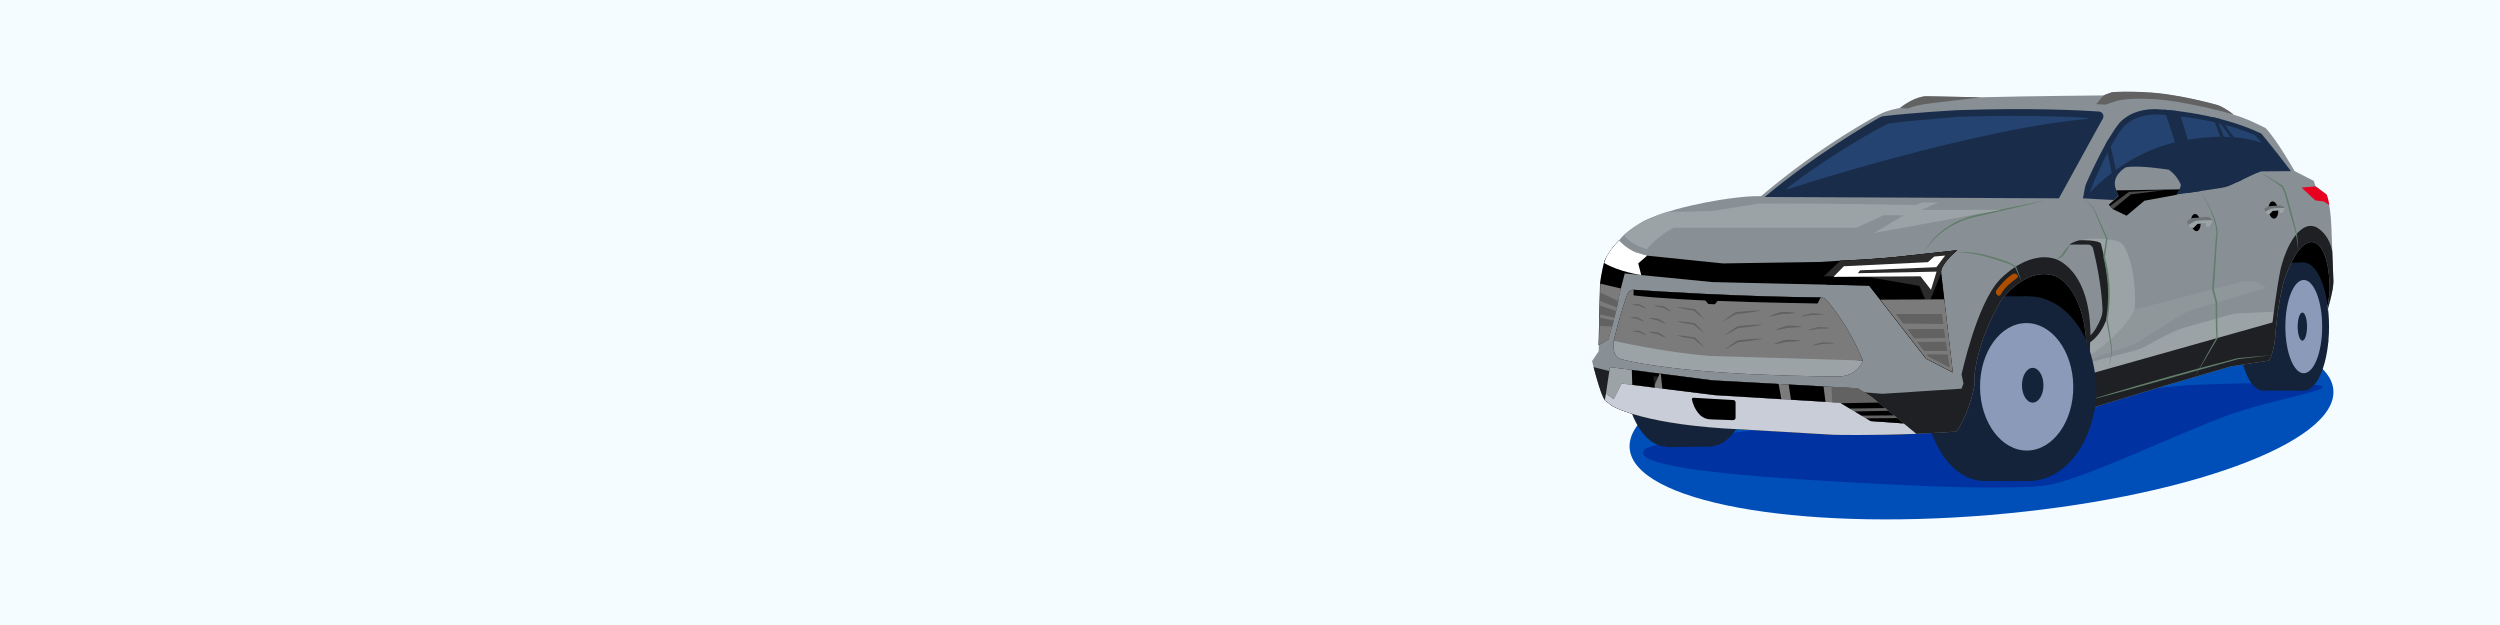<?xml version="1.0" encoding="UTF-8"?> <svg xmlns="http://www.w3.org/2000/svg" width="1600" height="400" viewBox="0 0 1600 400" fill="none"><rect x="0" y="0" width="1600" height="400" fill="#333333" stroke="none"/><g clip-path="url(#clip0_2_758)"><path d="M1600 0H0V400H1600V0Z" fill="#F5FCFF"></path><path d="M1273.27 329.61C1397.63 319.25 1496.16 283.39 1493.34 249.5C1490.52 215.61 1387.41 196.54 1263.05 206.89C1138.69 217.24 1040.16 253.11 1042.98 287C1045.8 320.89 1148.9 339.96 1273.27 329.61Z" fill="#004EB7"></path><path d="M1399.58 246.56C1399.58 246.56 1063.87 277.13 1052.79 287.43C1041.46 297.96 1105.92 303.58 1144.51 306.24C1182.71 308.88 1288.87 315.34 1312.94 310.01C1337.01 304.68 1386.82 280.75 1420.97 267.56C1455.12 254.37 1504.59 248.29 1479.72 246.09C1454.86 243.91 1399.58 246.56 1399.58 246.56Z" fill="#0032A1"></path><path d="M1236.56 195.45L1320.46 214.94L1335.49 248.12L1410.18 196.12L1446.32 185.49L1490.1 219.04L1488.02 200.96L1493.01 184.07L1489.03 137.86L1438.3 144.98L1350.4 156.54L1262.11 143.36L1236.56 195.45Z" fill="black"></path><path d="M1432.5 211.52L1464.32 209.02C1464.32 231.66 1457.19 250 1448.4 250C1439.61 250 1432.47 231.65 1432.47 209.02C1432.47 186.38 1439.6 168.04 1448.4 168.04C1457.2 168.04 1464.32 186.39 1464.32 209.02" fill="#14233A"></path><path d="M1474.86 168.04H1448.4V250.01H1474.86V168.04Z" fill="#14233A"></path><path d="M1490.59 209.02C1490.59 231.66 1483.35 250 1474.41 250C1465.47 250 1458.23 231.65 1458.23 209.02C1458.23 186.39 1465.47 168.04 1474.41 168.04C1483.34 168.04 1490.59 186.39 1490.59 209.02Z" fill="#14233A"></path><path d="M1486.19 209.02C1486.19 225.5 1480.91 238.87 1474.41 238.87C1467.9 238.87 1462.63 225.51 1462.63 209.02C1462.63 192.54 1467.91 179.17 1474.41 179.17C1480.91 179.18 1486.19 192.54 1486.19 209.02Z" fill="#8C9ABA"></path><path d="M1476.51 209.02C1476.51 213.99 1475.16 218.02 1473.51 218.02C1471.85 218.02 1470.51 213.99 1470.51 209.02C1470.51 204.05 1471.85 200.02 1473.51 200.02C1475.17 200.03 1476.51 204.06 1476.51 209.02Z" fill="#14233A"></path><path d="M1121.36 234.98C1121.36 263.05 1109.1 285.8 1093.99 285.8C1078.87 285.8 1066.62 263.05 1066.62 234.98C1066.62 206.91 1078.87 184.16 1093.99 184.16C1109.1 184.16 1121.36 206.91 1121.36 234.98Z" fill="#14233A"></path><path d="M1093.99 234.98C1093.99 263.05 1081.73 285.8 1066.62 285.8C1051.5 285.8 1039.25 263.05 1039.25 234.98C1039.25 206.91 1051.5 184.16 1066.62 184.16C1081.73 184.16 1093.99 206.91 1093.99 234.98Z" fill="#14233A"></path><path d="M1066.61 286.17L1093.99 285.8V184.16H1066.61V286.17Z" fill="#14233A"></path><path d="M1308.96 248.75C1308.96 281.39 1291.62 307.84 1270.23 307.84C1248.84 307.84 1231.5 281.39 1231.5 248.75C1231.5 216.11 1248.84 189.66 1270.23 189.66C1291.62 189.66 1308.96 216.11 1308.96 248.75Z" fill="#14233A"></path><path d="M1298.38 189.66H1270.23V307.84H1298.38V189.66Z" fill="#14233A"></path><path d="M1341.61 248.75C1341.61 251.92 1341.43 255.04 1341.07 258.08C1337.8 286.29 1319.93 307.85 1298.37 307.85C1274.49 307.85 1255.14 281.4 1255.14 248.76C1255.14 216.12 1274.49 189.67 1298.37 189.67C1311.31 189.67 1322.93 197.45 1330.85 209.77C1337.55 220.17 1341.61 233.81 1341.61 248.75Z" fill="#14233A"></path><path d="M1326.89 247.11C1327.14 269.63 1313.99 288.09 1297.52 288.34C1281.04 288.59 1267.48 270.53 1267.23 248C1266.98 225.48 1280.13 207.02 1296.6 206.77C1313.07 206.53 1326.63 224.59 1326.89 247.11Z" fill="#8C9ABA"></path><path d="M1307.81 246.56C1307.81 252.7 1304.73 257.68 1300.93 257.68C1297.13 257.68 1294.05 252.7 1294.05 246.56C1294.05 240.42 1297.13 235.44 1300.93 235.44C1304.73 235.44 1307.81 240.42 1307.81 246.56Z" fill="#14233A"></path><path d="M1018.92 231.1C1018.92 231.1 1024 251.95 1027.05 256.07L1031.63 259.67C1031.63 259.67 1048.91 270.48 1102.55 274.08L1173.21 278.2C1173.21 278.2 1210.07 279.14 1251.92 276.23C1251.92 276.23 1259.38 267.65 1263.61 246.89V241.4C1263.61 241.4 1264.46 220.47 1280.22 193.01C1280.22 193.01 1296.15 169.5 1315.98 176.88C1315.98 176.88 1332.93 183.4 1335.3 219.09C1335.3 219.09 1334.62 248.43 1330.05 263.7L1385.97 246.71L1427.66 234.53L1452.23 230.76C1452.23 230.76 1455.62 225.44 1456.3 213.43C1456.3 213.43 1457.82 193.7 1461.55 180.49C1461.55 180.49 1470.19 151.49 1481.38 155.27C1481.38 155.27 1490.87 157.16 1491.04 185.98L1489.35 199.36C1489.35 199.36 1493.08 187.52 1493.42 180.49L1492.23 148.92C1492.23 148.92 1492.06 132.79 1489.01 124.56L1481.89 119.24L1480.87 115.81L1468.5 109.46C1468.5 109.46 1457.49 89.9 1450.03 82.01C1450.03 82.01 1438 75.66 1429.53 73.43C1429.53 73.43 1424.11 69.14 1419.53 67.42C1419.53 67.42 1393.09 59.87 1373.1 59.18C1373.1 59.18 1361.24 58.32 1351.58 59.18L1346.33 61.07C1346.33 61.07 1301.76 61.41 1267.19 62.27L1232.62 61.58C1232.62 61.58 1225.5 61.41 1215.84 69.13C1215.84 69.13 1207.71 70.5 1202.79 73.25C1202.79 73.25 1166.53 91.95 1127.04 125.58C1127.04 125.58 1121.45 125.24 1111.62 126.44C1111.62 126.44 1077.39 130.04 1053.16 140.85C1053.16 140.85 1040.62 147.2 1035.71 154.58C1035.71 154.58 1028.76 161.27 1026.9 167.28C1026.9 167.28 1024.7 176.2 1024.19 181.52L1023.17 224.76L1018.92 231.1Z" fill="#889095"></path><path d="M1216.14 69.14C1225.8 61.42 1232.92 61.59 1232.92 61.59L1267.49 62.28C1267.62 62.28 1267.75 62.27 1267.87 62.27L1239.05 65.7C1239.05 65.7 1227.47 66.76 1220.98 69.42L1216.14 69.14Z" fill="#636262"></path><path d="M1347.74 60.41L1351.57 59.03C1361.23 58.17 1373.09 59.03 1373.09 59.03C1393.09 59.72 1419.52 67.27 1419.52 67.27C1424.09 68.99 1429.52 73.28 1429.52 73.28C1429.52 73.28 1396.31 63.8 1375.48 63.32C1375.48 63.32 1360.36 62.46 1353.6 64.94L1347.59 66.94L1341.56 66.69L1345.35 62.09C1345.98 61.33 1346.8 60.75 1347.74 60.41Z" fill="#636262"></path><path d="M1490.77 131.23C1490.34 128.79 1489.79 126.47 1489.09 124.57L1481.97 119.25L1472.97 120.06L1481.87 128.29L1487.09 128.91L1490.77 131.23Z" fill="#E70020"></path><path d="M1129.34 126.09L1317.71 126.94L1340.2 86.02L1345.81 75.95C1346.91 73.97 1345.59 71.53 1343.33 71.37C1331.68 70.57 1299.44 68.88 1252.27 70.52C1252.27 70.52 1222.06 72.24 1205.27 74.38C1204.5 74.48 1203.78 74.72 1203.1 75.1C1196.78 78.66 1162.21 98.57 1129.34 126.09Z" fill="#192D4B"></path><path d="M1143.11 120.95L1312.31 121.65L1332.51 87.62L1337.55 79.25C1338.54 77.61 1337.35 75.57 1335.33 75.44C1324.87 74.77 1295.91 73.37 1253.53 74.73C1253.53 74.73 1225.18 77.04 1210.09 78.82C1209.4 78.9 1207.48 79.55 1206.87 79.86C1201.19 82.84 1172.63 98.07 1143.11 120.95Z" fill="#254370"></path><path d="M1333.1 126.94L1334.36 120.1C1334.54 119.12 1334.83 118.18 1335.23 117.27C1337.8 111.46 1348.05 88.89 1356.27 78.92C1356.27 78.92 1362.86 69.88 1379.1 69.83C1379.1 69.83 1416.98 70.97 1447.25 85.51C1447.25 85.51 1456.72 96.84 1466.19 109.52L1448.11 109.67C1446.99 109.68 1445.88 109.93 1444.86 110.41L1428.23 118.26C1426.25 119.19 1424.15 119.84 1421.99 120.18C1411.02 121.92 1375.27 127.43 1357.79 128.28L1333.1 126.94Z" fill="#192D4B"></path><path d="M1337.33 123.62L1339.57 117.77C1339.74 116.94 1341.05 114.07 1341.42 113.3C1343.8 108.37 1351.7 89.46 1359.28 80.99C1359.28 80.99 1365.37 73.31 1380.35 73.27C1380.35 73.27 1415.31 74.24 1443.25 86.58C1443.25 86.58 1451.99 96.2 1460.73 106.97L1444.04 107.1C1443 107.11 1441.98 107.32 1441.04 107.73L1425.69 114.39C1423.86 115.18 1421.93 115.73 1419.93 116.02C1409.81 117.49 1376.81 122.17 1360.68 122.9L1337.33 123.62Z" fill="#254370"></path><path d="M1384.88 70.18C1384.88 70.18 1396 98.33 1399.13 123.62L1408.03 122.33C1408.03 122.33 1402.22 91.96 1394.29 71.15L1384.88 70.18Z" fill="#192D4B"></path><path d="M1347.59 92.25C1347.59 92.25 1352.43 113.11 1354.6 128.12L1357.78 128.29C1357.78 128.29 1352.79 99.43 1349.45 89L1347.59 92.25Z" fill="#192D4B"></path><path d="M1416.29 75.02L1431.61 116.66L1434.49 115.3L1418.53 75.55L1416.29 75.02Z" fill="#192D4B"></path><path d="M1444.34 110.66L1446.32 109.9L1421.09 76.19L1418.53 75.55L1444.34 110.66Z" fill="#192D4B"></path><path d="M1032.79 218.08C1032.79 218.08 1037.26 199.17 1041.68 187.89C1042.29 186.34 1043.82 185.35 1045.48 185.46C1058.18 186.34 1113.28 189.94 1165.24 190.33C1166.74 190.34 1168.16 190.99 1169.13 192.14C1173.21 196.94 1184.36 211.07 1192.24 230.76C1192.24 230.76 1189.36 240.23 1177.53 240.91C1177.53 240.91 1083.77 241.24 1038.01 230.01C1035.66 229.43 1033.79 227.67 1033.15 225.34C1032.68 223.63 1032.43 221.28 1032.79 218.08Z" fill="black"></path><path d="M1192.24 230.76C1192.24 230.76 1189.36 240.23 1177.53 240.91C1177.53 240.91 1083.77 241.24 1038.01 230.01C1035.66 229.43 1033.79 227.67 1033.15 225.34C1032.68 223.64 1032.43 221.29 1032.79 218.08" fill="#9CA3A7"></path><path d="M1192.24 230.76C1184.36 211.07 1173.21 196.94 1169.13 192.14C1168.16 191 1166.74 190.34 1165.24 190.33C1113.27 189.94 1058.18 186.34 1045.48 185.46C1043.81 185.35 1042.29 186.33 1041.68 187.89C1037.27 199.17 1032.79 218.08 1032.79 218.08C1032.79 218.08 1064.33 225.52 1095.02 227.84L1192.24 230.76Z" fill="#7C7B7B"></path><path d="M1045.46 185.45C1058.16 186.33 1113.26 189.93 1165.22 190.32L1163.24 194.23C1163.24 194.23 1124.86 193.64 1099.2 192.58L1097.55 194.74L1093.32 194.57L1091.38 192.29C1091.38 192.29 1061.7 191.06 1045.47 189.03V185.45H1045.46Z" fill="black"></path><path d="M1058.25 195.47C1060.44 195.36 1062.58 195.61 1064.7 195.94C1066.53 196.99 1068.31 198.1 1069.92 199.53C1067.9 198.91 1066.04 197.98 1064.23 196.98C1063.18 196.94 1059.96 196.16 1058.25 195.47Z" fill="#636262"></path><path d="M1054.89 203.5C1057.08 203.39 1059.22 203.64 1061.34 203.97C1063.17 205.02 1064.95 206.13 1066.56 207.56C1064.54 206.94 1062.68 206.01 1060.87 205.01C1059.82 204.97 1056.6 204.19 1054.89 203.5Z" fill="#636262"></path><path d="M1054.89 212.34C1057.08 212.23 1059.22 212.47 1061.34 212.81C1063.17 213.86 1064.95 214.97 1066.56 216.4C1064.54 215.78 1062.68 214.85 1060.87 213.85C1059.82 213.8 1056.6 213.03 1054.89 212.34Z" fill="#636262"></path><path d="M1044.29 194.89C1045.96 194.59 1047.62 194.6 1049.27 194.67C1050.82 195.48 1052.32 196.36 1053.67 197.53C1051.97 197.09 1050.42 196.38 1048.91 195.59L1049.11 195.65C1047.5 195.54 1045.89 195.36 1044.29 194.89Z" fill="#636262"></path><path d="M1043.01 203.22C1044.68 202.92 1046.34 202.93 1047.99 203C1049.54 203.81 1051.04 204.69 1052.39 205.86C1050.69 205.42 1049.14 204.71 1047.63 203.92L1047.83 203.98C1046.22 203.87 1044.61 203.69 1043.01 203.22Z" fill="#636262"></path><path d="M1044.37 211.95C1046.04 211.65 1047.7 211.66 1049.35 211.73C1050.9 212.54 1052.4 213.42 1053.75 214.59C1052.05 214.15 1050.5 213.44 1048.99 212.65L1049.19 212.71C1047.58 212.6 1045.97 212.42 1044.37 211.95Z" fill="#636262"></path><path d="M1149.49 200.27C1146.72 200.82 1142.53 201.05 1140.41 200.97C1137.63 201.69 1134.85 202.31 1131.97 202.53C1134.59 201.26 1137.34 200.38 1140.13 199.6C1143.27 199.59 1146.39 199.7 1149.49 200.27Z" fill="#636262"></path><path d="M1167.02 201.14C1164.66 201.54 1161.35 201.64 1159.44 201.56C1157.14 202.04 1154.85 202.44 1152.49 202.53C1154.69 201.62 1156.96 201.03 1159.27 200.5C1161.86 200.53 1164.45 200.65 1167.02 201.14Z" fill="#636262"></path><path d="M1171.33 209.96C1168.97 210.36 1165.66 210.46 1163.75 210.38C1161.45 210.86 1159.16 211.26 1156.8 211.35C1159 210.44 1161.27 209.85 1163.58 209.32C1166.17 209.35 1168.76 209.47 1171.33 209.96Z" fill="#636262"></path><path d="M1174.29 219.68C1171.93 220.08 1168.62 220.18 1166.71 220.1C1164.41 220.57 1162.12 220.98 1159.76 221.07C1161.96 220.16 1164.23 219.57 1166.54 219.04C1169.13 219.08 1171.72 219.2 1174.29 219.68Z" fill="#636262"></path><path d="M1153.49 209.03C1150.72 209.58 1146.53 209.81 1144.41 209.73C1141.63 210.45 1138.85 211.07 1135.97 211.29C1138.59 210.02 1141.34 209.14 1144.13 208.36C1147.27 208.35 1150.39 208.46 1153.49 209.03Z" fill="#636262"></path><path d="M1152.49 218.07C1149.72 218.62 1145.53 218.85 1143.41 218.77C1140.63 219.49 1137.85 220.11 1134.97 220.33C1137.59 219.05 1140.34 218.18 1143.13 217.4C1146.26 217.39 1149.38 217.49 1152.49 218.07Z" fill="#636262"></path><path d="M1072.78 196.49C1076.82 196.63 1080.83 197.18 1084.8 197.88C1086.93 199.96 1088.99 202.1 1090.88 204.44C1088.5 202.7 1086.29 200.79 1084.15 198.8L1084.44 198.94C1080.51 198.35 1076.6 197.62 1072.78 196.49Z" fill="#636262"></path><path d="M1072.78 205.53C1076.82 205.67 1080.83 206.22 1084.8 206.92C1086.93 209 1088.99 211.14 1090.88 213.48C1088.5 211.74 1086.29 209.83 1084.15 207.84L1084.44 207.99C1080.51 207.4 1076.6 206.66 1072.78 205.53Z" fill="#636262"></path><path d="M1072.78 214.58C1076.82 214.72 1080.83 215.27 1084.8 215.97C1086.93 218.05 1088.99 220.19 1090.88 222.53C1088.5 220.79 1086.29 218.88 1084.15 216.89L1084.44 217.04C1080.51 216.44 1076.6 215.71 1072.78 214.58Z" fill="#636262"></path><path d="M1127.41 198.69C1122.43 199.76 1115.29 200.8 1111.23 200.96C1108.23 202.75 1105.16 204.45 1101.99 205.96C1104.79 203.76 1107.71 201.75 1110.69 199.83C1116.24 199.18 1121.81 198.66 1127.41 198.69Z" fill="#636262"></path><path d="M1128.68 207.65C1123.7 208.72 1116.56 209.76 1112.5 209.92C1109.5 211.71 1106.43 213.41 1103.26 214.92C1106.06 212.72 1108.98 210.71 1111.96 208.79C1117.51 208.14 1123.08 207.63 1128.68 207.65Z" fill="#636262"></path><path d="M1128.68 216.69C1123.7 217.76 1116.56 218.8 1112.5 218.96C1109.5 220.75 1106.43 222.45 1103.26 223.96C1106.06 221.76 1108.98 219.75 1111.96 217.83C1117.51 217.18 1123.08 216.67 1128.68 216.69Z" fill="#636262"></path><path d="M1027.11 256.12L1031.69 259.72C1031.69 259.72 1048.97 270.53 1102.61 274.13L1173.27 278.25C1173.27 278.25 1196.23 278.84 1226.49 277.65L1222.52 274.38L1197.24 253.58L1188.87 248.51L1096.04 243.44L1030.35 234.94L1027.81 251.93L1027.11 256.12Z" fill="black"></path><path d="M1249.83 238.34L1232.71 229.49L1196.38 182.79L1168.94 182.12L1167.09 176.98L1177.79 166.85C1177.79 166.85 1201.9 165.99 1222.59 163.43L1252.69 160.15C1252.69 160.15 1244.37 166.73 1242.56 172.48C1242.34 173.18 1242.3 173.93 1242.39 174.66L1249.83 238.34Z" fill="black"></path><path d="M1165.06 167.65L1102.61 168.59L1054.05 163.6L1047.19 161.6C1040.9 159.32 1036.02 153.89 1036.02 153.89C1036.02 153.89 1029.37 160.6 1026.72 167.29C1026.72 167.29 1024.52 176.21 1024.01 181.53L1023.09 220.89L1029.38 217.25L1034.71 197.38L1036.61 187.39L1039.84 175.01L1095.96 180.53L1196.21 182.81L1232.54 229.51L1249.66 238.36L1242.21 174.69C1242.12 173.96 1242.16 173.21 1242.38 172.51C1244.19 166.76 1252.51 160.18 1252.51 160.18L1222.41 163.46C1201.72 166.03 1177.18 166.88 1177.18 166.88L1165.06 167.65Z" fill="black"></path><path d="M1031.47 210.04L1034.87 197.36L1036.77 187.37L1037.47 184.68L1024.17 181.51L1023.25 220.87L1029.54 217.23L1031.47 210.04Z" fill="#7C7B7B"></path><path d="M1455.34 199.48C1454.76 203.86 1454.42 206.75 1454.42 206.75L1336.95 239.85C1337.08 238.08 1337.22 235.1 1337.37 231.92L1365.88 224.44C1368.88 223.65 1371.75 222.47 1374.44 220.94C1380.67 217.38 1392.83 210.75 1399.64 209.24L1425.92 201.78C1428.49 201.05 1431.14 200.62 1433.81 200.49L1455.34 199.48Z" fill="#9CA3A7"></path><path d="M1031.93 209.01L1032.84 205.14L1023.66 203.27L1023.54 208.59L1031.93 209.01Z" fill="#636262"></path><path d="M1033.28 203.27L1034.28 199L1023.85 195.44L1023.71 201.19L1033.28 203.27Z" fill="#636262"></path><path d="M1034.79 196.81L1035.75 192.72L1024.04 187.1L1023.91 192.59L1034.79 196.81Z" fill="#636262"></path><path d="M1235.49 191.62L1242.38 174.66C1242.29 173.93 1242.33 173.18 1242.55 172.48C1244.36 166.73 1252.68 160.15 1252.68 160.15L1222.58 163.43C1201.89 166 1177.78 166.85 1177.78 166.85L1167.08 176.98L1168.93 176.77L1196.37 177.44L1228.42 182.98L1232.08 191.62H1235.49Z" fill="#2B2B2B"></path><path d="M1173.42 177.19L1180.07 170.39L1233.86 167.79L1237.89 164.2L1244.93 163.55C1244.93 163.55 1241.12 168.43 1239.27 171L1190.48 173L1189.05 174.85L1239.41 173.85L1235.84 185.46L1229.13 176.85L1173.42 177.19Z" fill="white"></path><path d="M1028.89 163.02C1031.77 158.26 1036.19 153.87 1036.19 153.87C1036.19 153.87 1041.07 159.3 1047.36 161.58L1054.22 163.58L1048.47 168.57L1050.38 176.01C1050.38 176.01 1036.29 174.07 1026.64 168.29L1027.47 166.02C1027.85 164.98 1028.32 163.97 1028.89 163.02Z" fill="white"></path><path d="M1244.35 191.55L1249.83 238.34L1232.71 229.49L1203.39 191.8L1244.35 191.55Z" fill="#7C7B7B"></path><path d="M1492.67 161.11L1493.4 180.48C1493.06 187.51 1489.33 199.35 1489.33 199.35L1491.02 185.97C1490.85 157.14 1481.36 155.26 1481.36 155.26C1470.18 151.49 1461.53 180.48 1461.53 180.48C1457.8 193.69 1456.28 213.42 1456.28 213.42C1455.6 225.43 1452.21 230.75 1452.21 230.75L1427.64 234.52L1385.95 246.7L1330.03 263.69C1334.6 248.42 1335.28 219.08 1335.28 219.08C1332.91 183.39 1315.96 176.87 1315.96 176.87C1296.13 169.49 1280.2 193 1280.2 193C1264.44 220.45 1263.59 241.39 1263.59 241.39V246.88C1259.35 267.64 1251.9 276.22 1251.9 276.22C1210.04 279.14 1173.19 278.19 1173.19 278.19L1102.53 274.07C1048.9 270.47 1031.61 259.66 1031.61 259.66L1027.03 256.06C1024.81 253.06 1021.5 241.17 1019.88 234.94L1036.65 239.19L1204.86 252.03L1255.37 248.75L1256.63 245.47L1255.42 239.67C1255.42 239.67 1265.03 194.78 1279.67 179.18C1279.67 179.18 1296.41 160.54 1314.67 165.48C1314.67 165.48 1338.83 171.19 1337.88 217.98C1337.88 217.98 1337.31 234.15 1336.93 239.48L1454.4 206.38C1454.4 206.38 1456.68 186.83 1459.54 172.42C1459.54 172.42 1464.46 149.86 1475.85 145.16C1478.35 144.13 1481.22 144.53 1483.47 146.03C1486.66 148.14 1491.13 152.55 1492.67 161.11Z" fill="#1E2023"></path><path d="M1058.22 248.01L1097.17 252.85L1177.72 257.75L1197.23 269.48L1212.19 270.55L1218.39 271L1197.23 253.59L1188.86 248.51L1096.03 243.44L1062.22 239.07" fill="#7C7B7B"></path><path d="M1057.49 238.46L1030.33 234.94L1027.8 251.94L1032.79 255.49L1037.82 245.47L1058.22 248.01" fill="#9CA3A7"></path><path d="M1218.39 271L1222.5 274.39L1226.47 277.66C1196.21 278.85 1173.25 278.26 1173.25 278.26L1102.59 274.14C1048.96 270.54 1031.67 259.73 1031.67 259.73L1027.1 256.13L1027.79 251.95L1032.78 255.5L1037.81 245.48L1098.18 252.98L1177.72 257.76L1197.23 269.49L1218.39 271Z" fill="#C9CDD8"></path><path d="M1277.89 185.43C1279.94 182.73 1283.82 178.09 1288.12 175.42C1289.06 174.84 1290.28 175.04 1291.03 175.85C1291.64 176.51 1291.52 177.55 1290.78 178.06C1288.22 179.8 1282.89 183.8 1280.46 188.51C1280.07 189.26 1279.12 189.51 1278.44 189.02C1277.26 188.19 1277.02 186.57 1277.89 185.43Z" fill="#AE4E00"></path><path d="M1059.1 248.12L1044.66 246.32L1044.35 236.76L1057.89 238.51L1059.1 248.12Z" fill="black"></path><path d="M1140.05 255.46L1097.17 252.85L1063.91 248.71L1062.91 239.16L1096.03 243.44L1138.31 245.75L1140.05 255.46Z" fill="black"></path><path d="M1172.66 257.45L1177.72 257.75L1197.23 269.48L1212.19 270.55L1218.39 271L1197.23 253.59L1188.86 248.51L1172.11 247.6L1172.66 257.45Z" fill="#636262"></path><path d="M1168.31 257.18L1146.24 255.84L1144.75 246.1L1167.07 247.32L1168.31 257.18Z" fill="black"></path><path d="M1183.87 261.45L1178.24 258.07L1202.15 257.64L1206.45 261.17L1183.87 261.45Z" fill="black"></path><path d="M1194.34 267.74L1197.23 269.48L1218.39 271L1214.23 267.57L1194.34 267.74Z" fill="black"></path><path d="M1191.44 266L1186.99 263.33L1208.53 262.89L1212.13 265.85L1191.44 266Z" fill="black"></path><path d="M1405.95 147.943C1407.62 147.739 1408.67 145.117 1408.3 142.085C1407.93 139.053 1406.28 136.761 1404.61 136.965C1402.94 137.169 1401.88 139.792 1402.25 142.823C1402.62 145.855 1404.27 148.147 1405.95 147.943Z" fill="black"></path><path d="M1455.6 139.914C1457.28 139.71 1458.33 137.088 1457.96 134.056C1457.59 131.025 1455.94 128.732 1454.27 128.936C1452.59 129.14 1451.54 131.763 1451.91 134.794C1452.28 137.826 1453.93 140.118 1455.6 139.914Z" fill="black"></path><path d="M1094.61 268.4L1109.13 268.9C1110.03 268.93 1110.77 268.21 1110.77 267.31V257.55C1110.77 256.74 1110.14 256.08 1109.34 256.03L1083.8 254.56C1083.18 254.52 1082.7 255.09 1082.83 255.69C1083.26 257.71 1084.51 261.92 1087.75 265.33C1089.54 267.23 1092.01 268.31 1094.61 268.4Z" fill="black"></path><path opacity="0.38" d="M1337.43 230.2L1363.97 220.81C1366.15 220.04 1368.23 219.02 1370.18 217.78L1392.54 203.47C1396.68 200.82 1401.18 198.77 1405.9 197.38L1450.01 184.4C1450.01 184.4 1447.01 178.84 1435.31 180.12L1348.56 202.81C1348.56 202.81 1345.62 213.58 1339.56 217.58L1337.61 218.79L1337.43 230.2Z" fill="#9CA3A7"></path><path d="M1231.18 161.67C1233.17 158.62 1235.03 155.46 1237.49 152.7C1244.97 144.62 1255.35 139.25 1266.13 137.21C1273.26 135.67 1280.38 134.09 1287.53 132.6C1293.79 131.31 1302.78 129.44 1308.99 128.29C1302.91 129.86 1293.93 132 1287.72 133.46C1280.62 135.13 1273.49 136.71 1266.38 138.33C1255.74 140.26 1245.55 145.42 1237.91 153.08C1235.35 155.66 1233.39 158.77 1231.18 161.67Z" fill="#617D6A"></path><path d="M1252.68 161.67C1261.27 160.42 1269.99 162.8 1278.19 165.22C1280.28 165.89 1284.37 167.33 1286.41 168.15L1290.11 170.42L1290.23 170.49C1290.84 172.09 1291.48 173.68 1292.06 175.29C1292.63 176.86 1293.23 178.43 1293.77 180.01C1293.03 178.51 1292.34 176.98 1291.62 175.47C1290.9 173.96 1290.24 172.42 1289.55 170.89L1289.71 171.07L1285.91 168.98C1275.63 165.59 1263.97 161.37 1252.68 161.67Z" fill="#617D6A"></path><path d="M1316.14 165.97C1317.2 164.9 1318.36 163.98 1319.55 163.11L1319.41 163.24C1320.97 160.83 1322.68 158.5 1324.78 156.53C1323.61 159.21 1321.96 161.63 1320.18 163.93C1318.88 164.7 1317.56 165.42 1316.14 165.97Z" fill="#617D6A"></path><path d="M1408.02 122.33C1411.32 126.71 1413.84 131.63 1416.11 136.61C1417.26 139.12 1418.1 141.76 1418.69 144.46C1419.26 147.02 1419.55 150.33 1418.97 152.71L1417.92 168.92C1417.9 168.8 1416.84 185.8 1416.82 184.95L1419.03 193.53C1419 199.25 1419.05 210.66 1419.27 216.38V216.5L1419.21 216.59L1411.78 229.17L1404.27 241.7L1411.36 228.92L1418.53 216.19L1418.48 216.4C1418.12 209.87 1417.95 200.31 1418 193.66C1418.14 194.36 1415.72 185.06 1415.75 185.23L1415.73 185.14L1415.74 185.05L1416.89 168.84L1418.08 152.64C1418.7 150.05 1418.48 147.27 1417.98 144.6C1416.23 136.64 1412.42 129.16 1408.02 122.33Z" fill="#617D6A"></path><path d="M1446.32 109.9C1450.49 112.32 1456.71 116.26 1460.87 118.85L1460.98 118.92L1461.04 119.05L1463.16 123.41C1463.17 123.43 1463.19 123.48 1463.19 123.5C1465.53 131.83 1468.05 141.34 1470.11 149.75C1470.46 153.32 1470.73 156.91 1470.98 160.49C1470.43 157.05 1469.86 153.19 1469.44 149.93C1466.99 141.62 1464.37 132.15 1462.2 123.77C1462.38 124.19 1460.13 119.38 1460.17 119.47L1460.34 119.66C1456.28 116.89 1450.24 112.75 1446.32 109.9Z" fill="#617D6A"></path><path d="M1331.53 257.64C1356.59 250.05 1381.72 242.63 1407 235.82C1413.3 234.13 1426.01 230.79 1432.33 229.17C1438.58 228.55 1447.42 227.86 1453.75 227.32C1447.49 228.08 1438.46 229.19 1432.51 229.83C1426.23 231.61 1413.58 235.12 1407.28 236.83C1382.15 243.78 1356.77 251.11 1331.53 257.64Z" fill="#617D6A"></path><path d="M1039.24 150.46C1039.24 150.46 1042.95 155.73 1051.37 158.58L1054.22 159.44L1055.65 157.59C1063.07 149.6 1071.16 145.8 1071.16 145.8H1188L1205.5 137.77H1218.39L1199.41 149.13L1280.45 134.3H1229.56L1240.5 129.63H1229.85L1226.31 131.2C1226.31 131.2 1159.45 129.91 1125.78 130.29L1095.73 135.05L1067.19 135.62C1067.2 135.61 1052.37 139.2 1039.24 150.46Z" fill="#9CA3A7"></path><path d="M1231.25 224.61L1226.85 218.81L1245.39 218.71L1246.27 224.61H1231.25Z" fill="#636262"></path><path d="M1246.59 226.81L1247.84 235.24L1233.91 228.11L1232.91 226.78L1246.59 226.81Z" fill="#636262"></path><path d="M1245.04 216.3L1244.19 210.57H1220.6L1225.17 216.6L1245.04 216.3Z" fill="#636262"></path><path d="M1243.72 207.37L1242.77 200.96H1213.3L1217.92 207.04L1243.72 207.37Z" fill="#636262"></path><path d="M1324.78 156.54H1336.74C1338.33 156.54 1339.72 157.62 1340.1 159.16C1341.66 165.44 1345.44 182 1346.11 197.55C1346.21 199.8 1345.81 202.03 1344.93 204.11C1343.47 207.54 1340.89 212.74 1337.93 214.95L1337.55 227.32C1337.55 227.32 1358.64 214.19 1366.25 197.83C1366.25 197.83 1368.05 174.36 1359.94 158.49C1358.73 156.11 1356.46 154.46 1353.84 153.96C1347.08 152.68 1333.2 151 1324.78 156.54Z" fill="#9CA3A7"></path><path d="M1337.28 219.36L1337.42 214.94C1340.38 212.74 1342.96 207.53 1344.42 204.1C1345.3 202.03 1345.7 199.79 1345.6 197.54C1344.93 181.99 1341.15 165.43 1339.59 159.15C1339.21 157.61 1337.82 156.53 1336.23 156.53H1324.27C1326.26 155.22 1328.55 154.32 1330.97 153.72C1330.97 153.72 1342.85 153.44 1344.56 155.87C1344.56 155.87 1352.37 183.42 1348.55 202.81C1348.56 202.81 1346.2 213.18 1337.28 219.36Z" fill="#1E2023"></path><path d="M1399.64 141.6L1401.54 145.79H1403.82L1406.39 143.22L1411.72 142.74L1411.62 145.21H1414.09L1415.67 142.58C1416.13 141.81 1415.99 140.82 1415.32 140.21C1414.56 139.52 1413.41 138.79 1412 138.84L1402.68 139.6L1399.64 141.6Z" fill="#6E7375"></path><path d="M1400.66 143.87L1401.53 145.79H1403.81L1406.38 143.22L1411.71 142.74L1411.61 145.21H1414.08L1415.66 142.58C1415.66 142.58 1416.23 141.27 1415.93 140.93C1415.93 140.93 1407.58 140.86 1404.92 141.44L1400.66 143.87Z" fill="#9CA3A7"></path><path d="M1449.08 133.64L1450.6 137H1452.43L1454.49 134.94L1458.76 134.56L1458.68 136.54H1460.66L1461.93 134.43C1462.3 133.81 1462.19 133.01 1461.65 132.53C1461.04 131.97 1460.12 131.39 1458.98 131.43L1451.5 132.04L1449.08 133.64Z" fill="#6E7375"></path><path d="M1449.9 135.46L1450.6 137H1452.43L1454.49 134.94L1458.76 134.56L1458.68 136.54H1460.66L1461.93 134.43C1461.93 134.43 1462.38 133.38 1462.15 133.11C1462.15 133.11 1455.45 133.05 1453.31 133.52L1449.9 135.46Z" fill="#9CA3A7"></path><path d="M1333.1 126.94L1339.74 132.63C1342.84 139.2 1345.77 145.88 1348.79 152.5L1348.84 152.62L1348.82 152.75L1347.15 164.73C1349.66 173.23 1350.69 184.66 1350.04 194.31C1349.88 197.39 1349.33 201.7 1348.84 204.08C1349.42 207.59 1349.99 211.1 1350.51 214.61C1350.99 218.17 1351.65 221.65 1351.71 225.27L1349.61 236.28L1351.27 225.2C1351.06 221.86 1350.35 218.16 1349.8 214.73C1349.2 211.21 1348.55 207.69 1347.89 204.18C1348.41 200.89 1348.87 197.58 1349.01 194.25C1349.57 184.31 1348.53 174.21 1346.13 164.58L1347.92 152.62L1347.95 152.87C1345.18 146.29 1342.07 139.25 1339.5 132.9C1339.5 132.89 1333.1 126.94 1333.1 126.94Z" fill="#617D6A"></path><path d="M1321.04 213.04L1334.1 215.45C1334.1 215.45 1345.91 240.79 1340.07 264.45L1329.03 270.49L1328.14 262.12L1333.1 237.39L1327.38 219.37L1321.04 213.04Z" fill="#14233A"></path><path d="M1140.05 122.33C1140.05 122.33 1266.58 80.82 1342.29 75.55L1318.92 121.2L1316.13 125.24L1280.45 123.62L1143.72 125.24L1140.05 122.33Z" fill="#192D4B"></path><path d="M1335.83 125.24C1335.83 125.24 1357.81 98.11 1394.92 90.41C1395.21 90.35 1395.49 90.29 1395.78 90.23C1433.4 82.77 1451.49 93.1 1451.49 93.1L1463.33 107.65L1456.9 108.65H1442.86L1426.64 116.67L1407.79 121.14L1362.89 128.3L1341.56 125.92L1335.83 125.24Z" fill="#192D4B"></path><path d="M1349.61 130.81L1352.27 133.7L1361 137.86L1372.39 128.28L1392.97 124.47C1392.97 124.47 1395.36 121.05 1395.78 118.34C1395.78 118.34 1393.5 112.34 1388.08 108.64C1388.08 108.64 1369.25 105.5 1360.54 107.07C1360.54 107.07 1350.41 112.55 1354.4 121.65L1355.97 125.23L1349.61 130.81Z" fill="#889095"></path><path d="M1354.41 121.84L1355.98 125.42L1349.61 131L1352.27 133.89L1361 138.05L1372.39 128.47L1392.97 124.66C1392.97 124.66 1394.08 123.07 1394.92 121.2L1354.41 121.84Z" fill="black"></path><path d="M1350.4 131.85L1362.54 122.77L1385.56 121.66L1363.78 124.39L1352.27 133.89L1350.4 131.85Z" fill="#494949"></path></g><defs><clipPath id="clip0_2_758"><rect width="1600" height="400" fill="white"></rect></clipPath></defs></svg> 